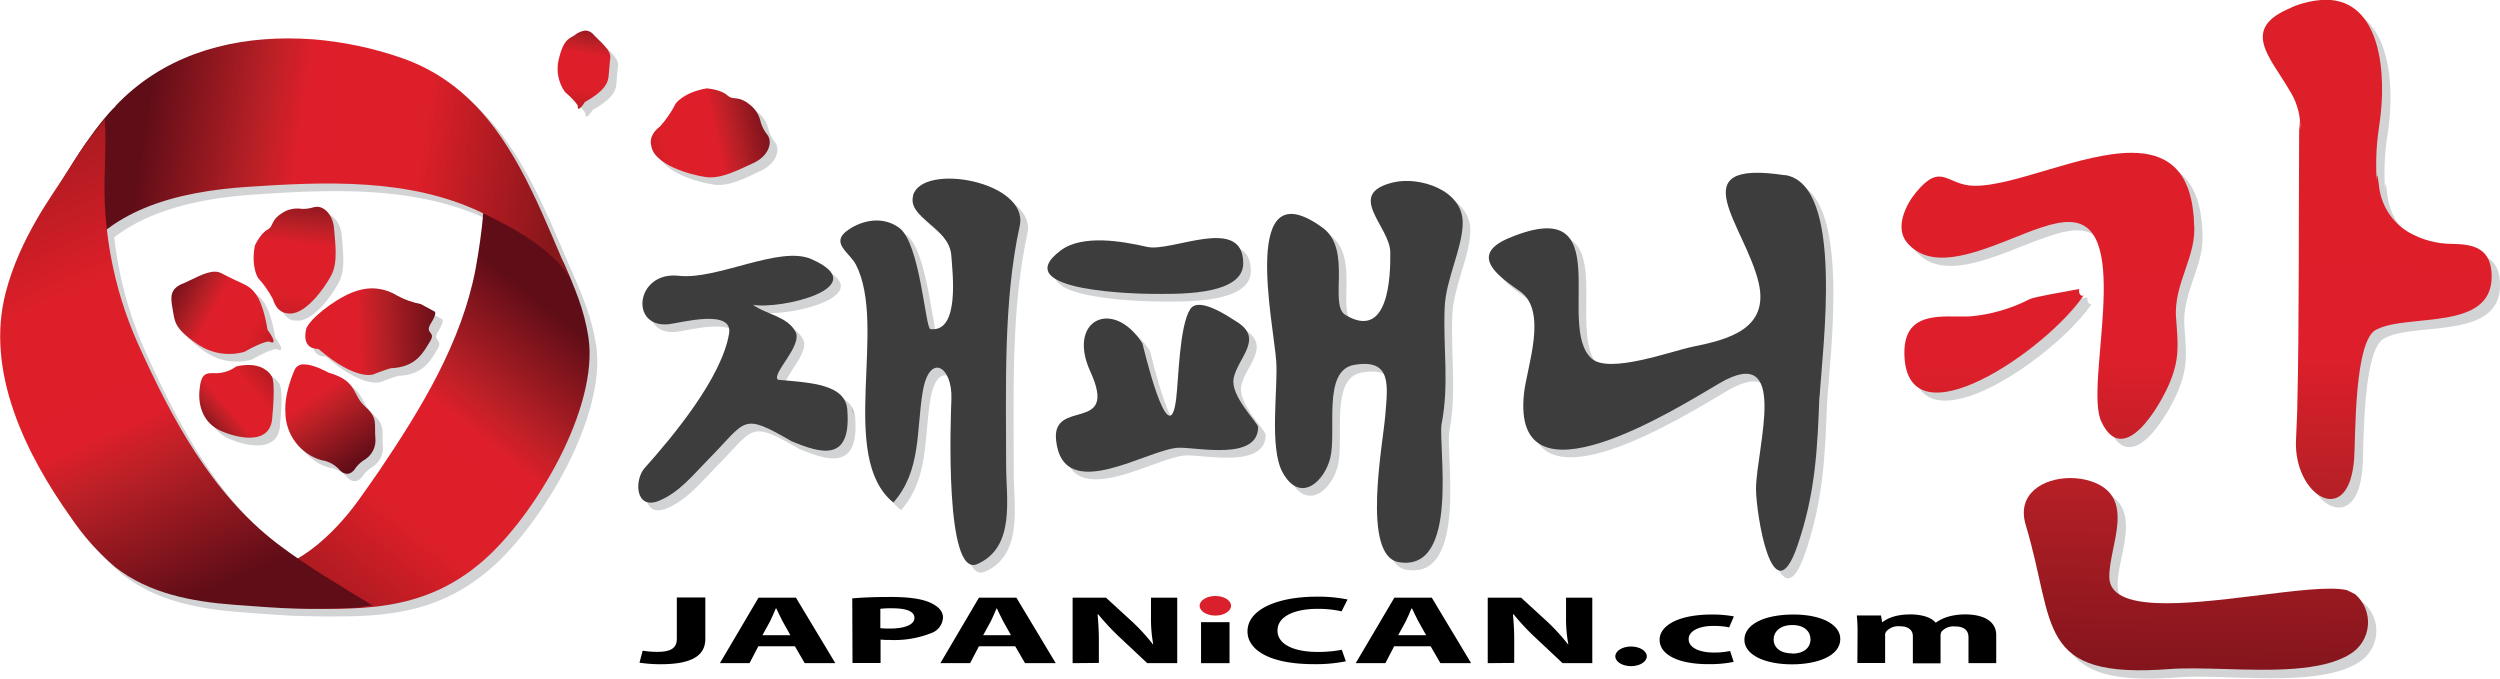 <svg xmlns="http://www.w3.org/2000/svg" xmlns:xlink="http://www.w3.org/1999/xlink" viewBox="0 0 534.37 145.05"><defs><style>.cls-1{fill:none;}.cls-2{fill:#d1d3d4;}.cls-3{clip-path:url(#clip-path);}.cls-4{fill:url(#linear-gradient);}.cls-5{clip-path:url(#clip-path-2);}.cls-6{fill:url(#linear-gradient-2);}.cls-7{clip-path:url(#clip-path-3);}.cls-8{fill:url(#linear-gradient-3);}.cls-9{clip-path:url(#clip-path-4);}.cls-10{fill:url(#linear-gradient-4);}.cls-11{clip-path:url(#clip-path-5);}.cls-12{fill:url(#linear-gradient-5);}.cls-13{clip-path:url(#clip-path-6);}.cls-14{fill:url(#linear-gradient-6);}.cls-15{clip-path:url(#clip-path-7);}.cls-16{fill:url(#linear-gradient-7);}.cls-17{clip-path:url(#clip-path-8);}.cls-18{fill:url(#linear-gradient-8);}.cls-19{clip-path:url(#clip-path-9);}.cls-20{fill:url(#linear-gradient-9);}.cls-21{fill:#3d3d3e;}.cls-22{clip-path:url(#clip-path-10);}.cls-23{fill:url(#linear-gradient-10);}.cls-24{clip-path:url(#clip-path-11);}.cls-25{fill:url(#linear-gradient-11);}.cls-26{clip-path:url(#clip-path-12);}.cls-27{fill:url(#linear-gradient-12);}.cls-28{clip-path:url(#clip-path-13);}.cls-29{fill:url(#linear-gradient-13);}.cls-30{clip-path:url(#clip-path-14);}.cls-31{fill:url(#linear-gradient-14);}.cls-32{clip-path:url(#clip-path-15);}.cls-33{fill:url(#linear-gradient-15);}.cls-34{clip-path:url(#clip-path-16);}.cls-35{fill:url(#linear-gradient-16);}.cls-36{clip-path:url(#clip-path-17);}.cls-37{fill:url(#linear-gradient-17);}.cls-38{fill:#da202c;}</style><clipPath id="clip-path"><path class="cls-1" d="M102.44,40.48c2.33-.12-.54,15.68-.8,17.09-3,15.61-11.54,29.62-20.29,42.62-1.42,2.1-2.89,4.15-4.35,6.22-6.81,9.64-13.46,13-13.46,13l-3.88,10.43c17,.69,30.77,1.14,43.53-9.91,11.1-9.61,24.84-32.71,22.59-47.8-.9-6-3-10.75-5.31-16-2.47-3.58-3.22-5.07-8.4-7.44l-2.94-8.83-6.69.58"/></clipPath><linearGradient id="linear-gradient" x1="-20.82" y1="556.68" x2="-19.82" y2="556.68" gradientTransform="matrix(93.93, 0, 0, -93.93, 1985.31, 52375.97)" gradientUnits="userSpaceOnUse"><stop offset="0" stop-color="#88171b"/><stop offset="0.42" stop-color="#dd1f29"/><stop offset="0.67" stop-color="#de1f2b"/><stop offset="0.76" stop-color="#b92026"/><stop offset="1" stop-color="#5f0d17"/></linearGradient><clipPath id="clip-path-2"><path class="cls-1" d="M24.71,22.69C20.92,26.35,16.45,33.2,13,39c-.71,1.16-1.59,2.65-3.26,5.47h.12c-1.55,2.8-2.53,4.68-2.53,4.68l.4,1.77a13.28,13.28,0,0,0,4.66.34C11,58.88,10,68,14.78,58.58,22,44.57,38.49,40.9,52.89,39.94c16.56-1.11,34.44-1.9,49.84,5.39,6.6,3.13,16.58,8.35,19.74,15.42-3-6.66-5.72-13.7-9-20.35-6-12.21-13.63-23.12-27.58-28a76.46,76.46,0,0,0-19-4c-1.77-.12-3.54-.19-5.3-.19-13.81,0-27.11,4.08-36.93,14.46"/></clipPath><linearGradient id="linear-gradient-2" x1="-20.82" y1="556.62" x2="-19.82" y2="556.62" gradientTransform="matrix(0, -102.6, -102.6, 0, 57174.61, -2031.26)" gradientUnits="userSpaceOnUse"><stop offset="0" stop-color="#88171b"/><stop offset="0.13" stop-color="#88171b"/><stop offset="0.42" stop-color="#dd1f29"/><stop offset="0.67" stop-color="#de1f2b"/><stop offset="0.76" stop-color="#b92026"/><stop offset="1" stop-color="#5f0d17"/></linearGradient><clipPath id="clip-path-3"><path class="cls-1" d="M123,7.43c-1.55.92-2.57,1.07-3.57,5.22a8.6,8.6,0,0,0,1.32,7c2.55,2.21,2.74,2.95,2.74,2.95-.11,1.84,1.53-.79,1.53-.79,4.65-2.65,5-4.31,5.11-6s.32-3.38.32-3.38c.23-1.68-2.1-3.43-3.47-4.91a2.44,2.44,0,0,0-1.8-1,4.54,4.54,0,0,0-2.18.85"/></clipPath><linearGradient id="linear-gradient-3" x1="-20.83" y1="556.64" x2="-19.82" y2="556.64" gradientTransform="matrix(29.96, 0, 0, -29.96, 732.35, 16692.64)" xlink:href="#linear-gradient"/><clipPath id="clip-path-4"><path class="cls-1" d="M144.42,22.15A22.8,22.8,0,0,1,141.11,27c-2.72,2.06-1.9,4.16-1.9,4.16.55,4.05,8.43,6.24,11.68,6.69s6.84-1.5,10.15-3,4.15-4.52,3-6a8.23,8.23,0,0,1-1.41-2.62,6.66,6.66,0,0,0-1.75-3.34c-3.15-2.86-4-1.22-5.41-2.51s-4.43-1.49-4.43-1.49c-5,.86-6.65,3.29-6.65,3.29"/></clipPath><linearGradient id="linear-gradient-4" x1="-20.82" y1="556.64" x2="-19.82" y2="556.64" gradientTransform="matrix(43.93, 0, 0, -43.93, 1037.76, 24482.25)" xlink:href="#linear-gradient"/><clipPath id="clip-path-5"><path class="cls-1" d="M63,79s-2.28,4.82-2,9.15a10.72,10.72,0,0,0,7.69,10.21,6.46,6.46,0,0,1,3.93,2.12s1.84,2.16,3.53-.65a7,7,0,0,1,2-1.7,4.87,4.87,0,0,0,2.09-4.45c-.29-2.95.65-4.31-2.18-6.77s-1.5-5.46-7.86-7.27c0,0-3-1.75-5.2-1.75A2,2,0,0,0,63,79"/></clipPath><linearGradient id="linear-gradient-5" x1="-20.82" y1="556.63" x2="-19.82" y2="556.63" gradientTransform="matrix(0, 52.69, 52.69, 0, -29257.42, 1145.45)" xlink:href="#linear-gradient"/><clipPath id="clip-path-6"><path class="cls-1" d="M50.52,78.31a7.35,7.35,0,0,1-4.19,1.46c-2.25-.06-3.33-.18-3.69,3.59S43.73,90.47,47,92,58,95.6,58.21,89c0,0,.81-7.71-.25-8.74,0,0-1.19-2.25-4.87-2.25a11.1,11.1,0,0,0-2.57.32"/></clipPath><linearGradient id="linear-gradient-6" x1="-20.82" y1="556.66" x2="-19.82" y2="556.66" gradientTransform="matrix(-26, 0, 0, 26, -474.99, -14385.75)" xlink:href="#linear-gradient"/><clipPath id="clip-path-7"><path class="cls-1" d="M39,60.64c-2.65,1.13-2.59,2.79-2.11,5.37s.17,4.06,5.23,7.49A12,12,0,0,0,52.2,75.22C56.41,72.84,57.49,73,57.49,73c2.41,1.07-.3-2.49-.3-2.49-1.27-7.66-3.31-9-5.54-10s-4.37-2.13-4.37-2.13a2.84,2.84,0,0,0-1.36-.31c-2.08,0-4.77,1.68-6.9,2.59"/></clipPath><linearGradient id="linear-gradient-7" x1="-20.82" y1="556.63" x2="-19.82" y2="556.63" gradientTransform="matrix(0, -36.61, -36.61, 0, 20428.2, -672.78)" xlink:href="#linear-gradient"/><clipPath id="clip-path-8"><path class="cls-1" d="M67.19,44.25a7.29,7.29,0,0,1-2.71.39,6.06,6.06,0,0,0-3.44.47c-3.47,1.85-2.33,3.16-3.89,4s-2.69,3.43-2.69,3.43c-.84,4.67.73,6.91.73,6.91a21.63,21.63,0,0,1,3.15,4.5c.92,3.05,3,3,3,3,3.67.83,8.06-5.41,9.48-8.13s.87-6.51.59-9.92c-.24-3-2.07-4.7-3.62-4.7a2,2,0,0,0-.6.09"/></clipPath><linearGradient id="linear-gradient-8" x1="-20.81" y1="556.63" x2="-19.81" y2="556.63" gradientTransform="matrix(43.9, 0, 0, -43.9, 950.8, 24489.38)" xlink:href="#linear-gradient"/><clipPath id="clip-path-9"><path class="cls-1" d="M70.69,65.06c-5,3.56-5.26,5.31-5.26,5.31-1,4.56,2.61,4.2,2.61,4.2,8.22,7,11.78,5.44,11.78,5.44,1.73-.7,3.63-1.29,3.63-1.29,5.6-.23,7-3.42,8.44-5.69s-1.23-1.59.18-3.85.87-2.56.87-2.56l-3-1.63a17.38,17.38,0,0,1-5-1.78,10.41,10.41,0,0,0-5.4-1.58c-2.84,0-5.71,1.26-8.81,3.43"/></clipPath><linearGradient id="linear-gradient-9" x1="-20.83" y1="556.63" x2="-19.83" y2="556.63" gradientTransform="matrix(56.61, 0, 0, -56.61, 1217.62, 31581.4)" xlink:href="#linear-gradient"/><clipPath id="clip-path-10"><path class="cls-1" d="M446.43,65.75l.15,0s0,0,0,0h-.12a.31.31,0,0,1-.05.1"/></clipPath><linearGradient id="linear-gradient-10" x1="-20.67" y1="556.66" x2="-19.9" y2="556.66" gradientTransform="matrix(-3.26, 273.18, 273.18, 3.26, -151687.58, 3764.34)" xlink:href="#linear-gradient-2"/><clipPath id="clip-path-11"><path class="cls-1" d="M446.58,65.71c.05,0,.06,0,0,0s0,0,0,0"/></clipPath><linearGradient id="linear-gradient-11" x1="-20.18" y1="556.66" x2="-20.18" y2="556.66" gradientTransform="matrix(-3.17, 265.74, 265.74, 3.17, -147541.33, 3663.56)" xlink:href="#linear-gradient-2"/><clipPath id="clip-path-12"><path class="cls-1" d="M468.92,52.37c0-.37,0-.63-.05-.8a2.45,2.45,0,0,0,0-.27c0,.26,0,.61.07,1.07"/></clipPath><linearGradient id="linear-gradient-12" x1="-20.83" y1="556.66" x2="-19.82" y2="556.66" gradientTransform="matrix(-3.27, 274.02, 274.02, 3.27, -152133.05, 3776.13)" xlink:href="#linear-gradient-2"/><clipPath id="clip-path-13"><path class="cls-1" d="M433.9,63.91a34.52,34.52,0,0,1-13,3.74c-.75,0-1.54,0-2.35,0-5.49-.08-11.66-.17-11.49,8.06.42,19.8,30.54-1,38.3-12.56-.64.32-1.09-.47-.94-1.38-3.35.63-9.42,1.66-10.53,2.15"/></clipPath><linearGradient id="linear-gradient-13" x1="-20.87" y1="556.65" x2="-19.78" y2="556.65" gradientTransform="matrix(-274.12, 0, 0, 274.12, -5094.11, -152512.7)" xlink:href="#linear-gradient-2"/><clipPath id="clip-path-14"><path class="cls-1" d="M438.1,36.19c-6.1,1.8-11.92,3.6-16.18,3.52-5.9-.12-6.9-5.19-12.38,1.41-2.17,2.62-4.62,7.56-1.89,10.77,4.89,5.75,13.65,2.56,21.75-.63,5-2,9.78-4,13.21-3.8,13.44.6,2.88,34.81,6.53,42.63,4.78,10.23,12.6-3.47,14.57-8.14,2.18-5.18,1.87-8.07,1.42-14-.58-7.4,4.59-13.3,3.82-20.33,0-.17,0-.33,0-.48,0-.47-.05-.82-.07-1.08-.9-10.3-6.26-13.4-13.27-13.4-5.29,0-11.52,1.76-17.48,3.52"/></clipPath><linearGradient id="linear-gradient-14" x1="-20.87" y1="556.65" x2="-19.79" y2="556.65" gradientTransform="matrix(-274.13, 0, 0, 274.13, -5094.55, -152528.74)" xlink:href="#linear-gradient-2"/><clipPath id="clip-path-15"><path class="cls-1" d="M433,112.24c6.46,21.36,1.95,33,30.85,30.76,3.21-.24,7.31-.11,11.71,0,9.65.3,20.7.6,26.72-3.16A7.93,7.93,0,0,0,503.4,127c-.56-.27-1.23-.59-1.74-.86-3.69-.86-11.6.2-20.1,1.25-14.43,1.78-30.56,3.56-30.7-4-.13-6.64,6-17.13-3.8-20.49a14.17,14.17,0,0,0-4.52-.72c-5.79,0-11.55,3.36-9.55,10"/></clipPath><linearGradient id="linear-gradient-15" x1="-20.87" y1="556.66" x2="-19.79" y2="556.66" gradientTransform="matrix(-274.13, -0.01, -0.01, 274.13, -4998.57, -152474.65)" xlink:href="#linear-gradient-2"/><clipPath id="clip-path-16"><path class="cls-1" d="M489.72,1.66c-11,4.43-4.41,10.62-.42,17.53a14.45,14.45,0,0,1,2.37,7.38c-.06,2-.1,1.1-.14.16s-.07-2.09-.09.88c-.1,16.41,0,43.47-.38,58.43,0,1-.05,2-.08,3-.07,1.79-.13,3.48-.21,5-.6,11.9,11.35,19.31,12.43,3.94.32-4.48-.05-25.7,4.89-27.6,6.81-3.4,24.5.44,24.5-11.25,0-6-3.74-6.92-8.29-7a18.79,18.79,0,0,1-9.55-2.54,13.15,13.15,0,0,1-6.26-10c-.34-2.81-.44-2.17-.47-1.54s0,1.29-.1-1.55a50.8,50.8,0,0,1,.43-8.18c.07-.54.15-1.09.23-1.66,1.68-11,.3-26.71-11.45-26.71a19.93,19.93,0,0,0-7.41,1.66"/></clipPath><linearGradient id="linear-gradient-16" x1="-20.88" y1="556.67" x2="-19.79" y2="556.67" gradientTransform="matrix(-274.13, 0, 0, 274.13, -5036.66, -152541.18)" xlink:href="#linear-gradient-2"/><clipPath id="clip-path-17"><path class="cls-1" d="M18.53,30.32C17.27,32.16,16,34.1,14.82,36c-2.39,3.76-5,7.39-7.17,11.26C6.41,49.43,5.25,51.67,4.22,54a55,55,0,0,0-3,8.52c-4.43,16.94,4.34,34.66,14,48.19a51.55,51.55,0,0,0,9.36,10.47c7.21,5.68,16.45,7.41,25.32,8.08,11.55.88,14.85,1.1,26.44.62.49,0,3-.61,3.4-.39-7-4.28-14-8.38-20.4-13.24-14.27-10.9-22.77-27.08-30-43.11a82.48,82.48,0,0,1-6.93-36.93c.11-3.63.22-7.26,0-10.89-1.16,1.74-2.56,3.27-3.77,5"/></clipPath><linearGradient id="linear-gradient-17" x1="-20.82" y1="556.71" x2="-19.82" y2="556.71" gradientTransform="matrix(0, 121.58, 121.58, 0, -67646.31, 2534.71)" xlink:href="#linear-gradient"/></defs><title>logo-kr</title><g id="レイヤー_1" data-name="レイヤー 1"><path class="cls-2" d="M127.41,73.78c-.89-6-3-10.74-5.31-16-2.47-3.58-3.22-5.07-8.4-7.44l-2.94-8.83-6.68.59c2.33-.13-.54,15.67-.81,17.08C100.33,74.82,91.74,88.82,83,101.82c-1.41,2.1-2.89,4.15-4.34,6.22-6.81,9.64-13.47,13-13.47,13l-3.88,10.42c17.06.69,30.77,1.15,43.53-9.9,11.1-9.61,24.85-32.72,22.59-47.81"/><path class="cls-2" d="M115.13,42c-6-12.21-13.63-23.12-27.57-28a76.54,76.54,0,0,0-19-4C52.91,8.93,37.41,12.62,26.35,24.32,22.55,28,18.09,34.83,14.63,40.66c-.71,1.15-1.59,2.64-3.26,5.46h.12C9.94,48.93,9,50.81,9,50.81l.4,1.77a13.08,13.08,0,0,0,4.65.33c-1.35,7.61-2.42,16.71,2.39,7.31,7.17-14,23.72-17.69,38.11-18.65,16.57-1.1,34.45-1.9,49.84,5.4,6.61,3.13,16.58,8.35,19.74,15.41-3-6.66-5.72-13.69-9-20.34"/><path class="cls-2" d="M125.12,24.26s-.18-.74-2.73-2.94a8.59,8.59,0,0,1-1.33-7c1-4.14,2-4.29,3.58-5.22s2.61-1.36,4,.12,3.7,3.22,3.47,4.9c0,0-.23,1.68-.32,3.38s-.46,3.37-5.11,6c0,0-1.65,2.63-1.54.78"/><path class="cls-2" d="M140.85,32.79s-.82-2.1,1.89-4.16a22.66,22.66,0,0,0,3.32-4.85s1.66-2.42,6.64-3.29c0,0,3.07.2,4.44,1.49s2.26-.35,5.4,2.52a6.71,6.71,0,0,1,1.76,3.33,8.06,8.06,0,0,0,1.41,2.63c1.12,1.48.27,4.45-3,6s-6.89,3.48-10.14,3-11.14-2.63-11.68-6.69"/><path class="cls-2" d="M64.61,80.58s-2.28,4.82-2,9.15a10.72,10.72,0,0,0,7.7,10.21,6.52,6.52,0,0,1,3.92,2.12s1.84,2.16,3.53-.65a7,7,0,0,1,2-1.69,4.91,4.91,0,0,0,2.09-4.46c-.29-3,.64-4.31-2.19-6.76S78.18,83,71.82,81.22c0,0-6-3.46-7.21-.64"/><path class="cls-2" d="M59.59,81.87s-1.72-3.26-7.44-1.93A7.34,7.34,0,0,1,48,81.4c-2.25-.05-3.34-.17-3.69,3.59s1.09,7.11,4.39,8.66,10.92,3.58,11.17-3c0,0,.82-7.7-.25-8.74"/><path class="cls-2" d="M59.12,74.59s-1.08-.11-5.28,2.27a12,12,0,0,1-10.06-1.72c-5.07-3.44-4.76-4.9-5.24-7.49s-.53-4.24,2.11-5.37,6.13-3.44,8.27-2.28c0,0,2.13,1.15,4.36,2.13s4.28,2.31,5.54,10c0,0,2.72,3.56.3,2.49"/><path class="cls-2" d="M63,68.55s-2.08,0-3-3A21.1,21.1,0,0,0,56.83,61s-1.57-2.24-.74-6.91c0,0,1.15-2.65,2.7-3.43s.41-2.11,3.88-4a6.06,6.06,0,0,1,3.44-.47,7.52,7.52,0,0,0,2.72-.4c1.63-.51,3.94,1.2,4.22,4.61s.82,7.2-.6,9.92-5.8,9-9.48,8.14"/><path class="cls-2" d="M69.67,76.2s-3.62.37-2.61-4.2c0,0,.22-1.74,5.27-5.3s9.49-4.64,14.21-1.86a17.38,17.38,0,0,0,5,1.78l3,1.64s.53.29-.87,2.55,1.22,1.59-.19,3.86-2.83,5.45-8.43,5.68c0,0-1.91.6-3.64,1.29,0,0-3.55,1.57-11.78-5.44"/><path class="cls-2" d="M196.83,43.45c-1.34,4.79,7.72,6.72,8.14,12.79.26,3.7,1.88,16.5-4.46,15.75-1.08-.13-2.19-18.42-6.69-21.68-3.35-2.42-7.6-1.77-10.85.44-4.09,2.79.25,4.78,1.62,7.45,6.78,13.23-3.93,41.13,8,50.86,6-6.8,4.88-15.4,6.29-23.75s6.4-5.43,6.11,1.71c-.15,3.89-1.47,38.27,5.54,35.18,8.19-3.6,6.17-13.92,6.16-21,0-16.57-.64-35.16,2.93-51.35-3,13.69-.13.53,0,0,1.94-9.41-20.83-13.58-22.82-6.41"/><path class="cls-2" d="M183.93,89.52c.18,2.67-.07-2.58,0,0"/><path class="cls-2" d="M167.89,82.79c-1.33-1.33,5.36-7.29,3.77-10.27-1.77-3.31-6.35-3.68-9.09-5.74,5.82,1.09,26.22-3.7,12.51-9.75-6.8-3-20.13,4.49-28.33,3.55-9.26-1-10.62,11.21-2.2,10.36,2.39-.25,13.83-3.43,12.92,2-1.57,9.43-12,22-18.13,28.83-2.12,2.59-1.9,8.77,2.93,7,4.53-1.8,7.5-5.62,10.83-9,8.25-8.31,6.92-10.06,17.72-3.82,6.36,2.67,12.69,4.46,12-6.4-.17-5.86-7.87-6.08-14.88-6.73"/><path class="cls-2" d="M265.3,82.56c.9-4.48,6.54-8.48.74-12.11-1.7-1.07-8.18-5.57-10-2.74-2.3,3.53-2.49,14.89-3,19.12-1.52,12.7-7.16-11.7-7.22-11.8-6.26-9.79-16.2-5-11.14,6,6.16,13.47-8.35,5.54-7.32,14.75,1.56,14,19.84,1.66,26.3,1.56,4.06-.07,16.88,2.77,16.88-4.42,0-.89-6-6.67-5.22-10.37"/><path class="cls-2" d="M314.28,49.21c0-7-9.25-9.88-14.72-8.62C289,43,298.72,50,298.81,55.53c.08,5.22-.36,19-9.62,13.41-3.58-2.16,1.56-14-4.86-18.64-17.75-12.88-10.51,20.24-9.91,28.52.42,5.86-1.57,18.59,1.41,23.88,3.75,6.64,8.87,1.86,10.13-3.12,1.44-5.72-1.77-18.75,5.1-19.94,8.2-1.43,7.17,4.5,6.67,10.89-.47,5.87-5.12,29.87,2.86,31.25,13.25,2.29,8.36-25.21,9.2-29.58,1.62-8.49.3-15.9.64-24.77.23-6.19,3.85-12.77,3.85-18.22"/><path class="cls-2" d="M267.37,57.93c0-10.47-15.29-2.3-20.57-3.53s-13.81-2.7-18.43.75c-12,8.94,17.79,9.3,19.35,9.3,4.43,0,19.65.67,19.65-6.52"/><path class="cls-2" d="M383.12,39.09c-22.67-3.47-8.4,10.89-5.57,23,2.29,9.86-6.5,12.11-14.06,13.65-4.54.92-17.87,5.88-21.62,2.56-7.9-7,6.1-35.73-17.69-25.78-8.78,3.67-2.14,8.26,2.36,11.38,6,4.23,1.49,16.07.86,21.74-2.85,25.75,32.72,3.23,41.72-2.06,15.17-8.92,7.95,13.54,7.86,22.48-.06,5.38,3.54,27.71,8.89,12.12,3.82-11.17,4.26-20.64,4.67-32.35,0-.52,0-.63,0-.51s0,.65-.05,1.5c.61-10.7,5.45-45.81-7.4-47.77"/><path class="cls-2" d="M448.21,67.53l.15,0,0,0h-.12a.31.31,0,0,1-.05.1"/><path class="cls-2" d="M448.38,67.44l0,0c.05,0,.06,0,0,0"/><path class="cls-2" d="M470.66,53.35l0-.27c0,.26,0,.61.07,1.07,0-.37,0-.63,0-.8"/><path class="cls-2" d="M447.15,64.92c-.64.32-1.09-.47-.94-1.38-3.35.63-9.42,1.66-10.53,2.15a34.52,34.52,0,0,1-13,3.74c-5.89.11-14-1.39-13.84,8,.42,19.79,30.54-1,38.3-12.56"/><path class="cls-2" d="M444.39,49.24c13.44.6,2.89,34.81,6.53,42.63,4.78,10.23,12.6-3.47,14.57-8.14,2.18-5.18,1.87-8.07,1.42-14-.57-7.4,4.59-13.3,3.82-20.33q0-.25,0-.48c0-.47-.05-.82-.07-1.08-2.27-26-33-6.1-46.93-6.36-5.9-.12-6.9-5.19-12.37,1.41-2.18,2.62-4.63,7.56-1.9,10.77,7.93,9.32,26-4.84,35-4.43"/><path class="cls-2" d="M505.18,128.82c-.57-.27-1.23-.59-1.73-.86-10-2.3-50.58,9.24-50.81-2.71-.13-6.64,6-17.13-3.8-20.49-6.67-2.29-16.61.86-14.07,9.26,6.46,21.36,2,33,30.85,30.76,10.25-.79,29.67,2.35,38.43-3.13a7.93,7.93,0,0,0,1.13-12.83"/><path class="cls-2" d="M526.08,54a18.79,18.79,0,0,1-9.55-2.54,13.18,13.18,0,0,1-6.26-10c-.68-5.63-.39,2.58-.57-3.09a50.8,50.8,0,0,1,.43-8.18c.07-.54.15-1.09.24-1.66,2-12.93-.31-32.54-18.87-25-11,4.43-4.41,10.62-.42,17.54a14.29,14.29,0,0,1,2.37,7.37c-.12,4.29-.19-4.61-.23,1-.1,16.41,0,43.47-.38,58.43,0,1,0,2-.08,3-.07,1.79-.13,3.48-.21,5-.6,11.9,11.36,19.31,12.44,3.94.31-4.48-.06-25.7,4.88-27.6,6.81-3.4,24.5.44,24.5-11.25,0-6-3.74-6.92-8.29-7"/><path class="cls-2" d="M60.9,117.85c-14.27-10.89-22.78-27.08-30-43.1a82.63,82.63,0,0,1-6.93-36.94c.12-3.63.23-7.26,0-10.89-1.16,1.74-2.56,3.27-3.77,5s-2.51,3.78-3.71,5.65c-2.38,3.76-5,7.39-7.17,11.27C8,51.07,6.89,53.31,5.86,55.61a55.64,55.64,0,0,0-3.05,8.51c-4.42,16.94,4.35,34.67,14,48.19a51.55,51.55,0,0,0,9.36,10.47c7.2,5.69,16.44,7.41,25.31,8.08,11.56.88,14.86,1.1,26.44.63.5,0,3-.61,3.41-.39-7-4.28-14-8.39-20.4-13.25"/><g class="cls-3"><rect class="cls-4" x="36.92" y="30.29" width="113.85" height="110.32" transform="translate(-31.52 105.27) rotate(-51.3)"/></g><g class="cls-5"><rect class="cls-6" x="26.8" y="-23.26" width="76.19" height="122.73" transform="translate(17.58 96.63) rotate(-81.46)"/></g><g class="cls-7"><rect class="cls-8" x="114.77" y="8.09" width="19.58" height="14.88" transform="translate(89.89 136.16) rotate(-81.07)"/></g><g class="cls-9"><rect class="cls-10" x="136.56" y="16.1" width="30.47" height="24.94" transform="translate(-2.54 34.73) rotate(-12.94)"/></g><g class="cls-11"><rect class="cls-12" x="55.53" y="74.33" width="30.5" height="31.78" transform="translate(-38.13 54.34) rotate(-33.65)"/></g><g class="cls-13"><rect class="cls-14" x="38.56" y="74.66" width="24.18" height="24.27" transform="translate(-44.45 54.32) rotate(-40.88)"/></g><g class="cls-15"><rect class="cls-16" x="34.22" y="52.65" width="27.84" height="29.69" transform="translate(-34.15 77.55) rotate(-61.47)"/></g><g class="cls-17"><rect class="cls-18" x="50.26" y="45.5" width="25.34" height="20.9" transform="translate(0.91 112.9) rotate(-84.2)"/></g><g class="cls-19"><rect class="cls-20" x="64.02" y="61.05" width="29.85" height="21.11" transform="translate(-2.86 3.29) rotate(-2.34)"/></g><path class="cls-21" d="M195.19,41.81c-1.33,4.8,7.72,6.72,8.15,12.8.26,3.69,1.87,16.5-4.47,15.74-1.08-.12-2.18-18.41-6.69-21.67-3.35-2.43-7.59-1.78-10.84.43-4.09,2.79.24,4.79,1.61,7.46,6.79,13.23-3.92,41.13,8,50.85,6-6.79,4.88-15.39,6.29-23.75s6.4-5.42,6.12,1.71c-.16,3.89-1.48,38.27,5.53,35.19,8.2-3.6,6.17-13.93,6.17-21,0-16.58-.65-35.16,2.92-51.36-3,13.7-.13.54,0,0,1.93-9.41-20.83-13.58-22.83-6.41"/><path class="cls-21" d="M182.29,87.88c.19,2.67-.07-2.57,0,0"/><path class="cls-21" d="M166.26,81.15c-1.34-1.33,5.36-7.29,3.77-10.26-1.77-3.31-6.35-3.69-9.09-5.75,5.81,1.1,26.22-3.7,12.51-9.75-6.8-3-20.14,4.49-28.33,3.56-9.26-1.06-10.63,11.21-2.21,10.35,2.4-.24,13.83-3.43,12.93,2-1.57,9.43-12,22-18.13,28.83-2.13,2.58-1.9,8.76,2.93,7,4.53-1.79,7.49-5.62,10.83-9,8.24-8.32,6.91-10.07,17.72-3.82,6.36,2.66,12.69,4.45,11.94-6.41-.16-5.85-7.87-6.08-14.87-6.73"/><path class="cls-21" d="M263.67,80.92c.89-4.48,6.54-8.47.74-12.11-1.71-1.07-8.18-5.56-10-2.73-2.3,3.53-2.49,14.88-3,19.11-1.52,12.7-7.16-11.7-7.22-11.79-6.25-9.79-16.2-5.05-11.14,6,6.16,13.47-8.34,5.54-7.31,14.75,1.56,14,19.83,1.65,26.3,1.55,4.05-.06,16.88,2.78,16.88-4.42,0-.88-6-6.66-5.22-10.37"/><path class="cls-21" d="M312.65,47.58c0-7-9.25-9.88-14.72-8.62-10.59,2.43-.84,9.4-.76,14.93.08,5.22-.35,19-9.61,13.42-3.59-2.16,1.55-14-4.86-18.64C265,35.78,272.19,68.9,272.79,77.18c.42,5.87-1.58,18.59,1.41,23.89,3.75,6.64,8.87,1.86,10.13-3.13,1.44-5.72-1.77-18.74,5.1-19.94,8.2-1.43,7.17,4.51,6.66,10.89-.47,5.88-5.12,29.88,2.87,31.26,13.24,2.29,8.36-25.21,9.19-29.58,1.63-8.49.3-15.9.64-24.78.24-6.19,3.86-12.77,3.86-18.21"/><path class="cls-21" d="M265.74,56.3c0-10.47-15.3-2.31-20.57-3.53s-13.81-2.71-18.43.75c-12,8.94,17.78,9.29,19.35,9.29,4.43,0,19.65.67,19.65-6.51"/><path class="cls-21" d="M381.49,37.45c-22.68-3.46-8.4,10.9-5.58,23,2.3,9.87-6.5,12.12-14.05,13.65-4.55.93-17.88,5.88-21.63,2.56-7.9-7,6.1-35.73-17.69-25.78-8.78,3.67-2.13,8.27,2.36,11.39,6,4.23,1.49,16.06.86,21.74-2.85,25.75,32.72,3.23,41.72-2.06,15.18-8.92,8,13.54,7.86,22.47,0,5.39,3.55,27.72,8.89,12.13,3.83-11.18,4.26-20.64,4.68-32.35,0-.53,0-.64,0-.51,0,0,0,.65,0,1.49.6-10.69,5.44-45.81-7.4-47.77"/><g class="cls-22"><polygon class="cls-23" points="446.6 65.65 446.6 65.75 446.43 65.75 446.43 65.65 446.6 65.65"/></g><g class="cls-24"><polygon class="cls-25" points="446.64 65.66 446.64 65.71 446.58 65.71 446.58 65.66 446.64 65.66"/></g><g class="cls-26"><polygon class="cls-27" points="468.93 51.3 468.92 52.37 468.84 52.37 468.85 51.3 468.93 51.3"/></g><g class="cls-28"><rect class="cls-29" x="409.04" y="59.19" width="34.19" height="38.87" transform="translate(342.42 503.79) rotate(-89.32)"/></g><g class="cls-30"><rect class="cls-31" x="403.11" y="33.69" width="68.42" height="65.6" transform="translate(365.61 502.99) rotate(-89.32)"/></g><g class="cls-32"><rect class="cls-33" x="447.24" y="85.29" width="43.88" height="76.9" transform="translate(339.87 591.42) rotate(-89.32)"/></g><g class="cls-34"><rect class="cls-35" x="448.65" y="29.08" width="114" height="55.22" transform="translate(442.94 561.63) rotate(-89.32)"/></g><g class="cls-36"><rect class="cls-37" x="-21.15" y="12.9" width="118.72" height="129.82" transform="translate(-28.57 22.54) rotate(-24.24)"/></g></g><g id="レイヤー_2" data-name="レイヤー 2"><path d="M144.67,127.71h6.09v8.87c0,4-3.69,5.4-9.58,5.4a31.23,31.23,0,0,1-4.49-.33l.68-2.57a18.44,18.44,0,0,0,3.13.25c2.56,0,4.17-.6,4.17-2.77Z"/><path d="M168.94,135.77l-1.68-3c-.44-.83-.92-1.89-1.32-2.71h-.12c-.36.84-.8,1.9-1.2,2.71l-1.65,3Zm-6.85,2.37-1.88,3.61h-6.33l8.25-14h8l8.42,14H172l-2.09-3.61Z"/><path d="M188.17,134.27a18.08,18.08,0,0,0,2.05.08c3.24,0,5.24-.85,5.24-2.27s-1.72-2.06-4.8-2.06a18.89,18.89,0,0,0-2.49.11Zm-6-6.37c1.89-.17,4.53-.3,8.26-.3s6.45.38,8.25,1.15,2.88,1.85,2.88,3.23a3.7,3.7,0,0,1-2.48,3.33,21.25,21.25,0,0,1-8.77,1.48,20.82,20.82,0,0,1-2.09-.08v5h-6Z"/><path d="M216.09,135.77l-1.68-3c-.44-.83-.92-1.89-1.32-2.71H213c-.36.84-.8,1.9-1.2,2.71l-1.65,3Zm-6.85,2.37-1.88,3.61H201l8.25-14h8l8.41,14H219.1L217,138.14Z"/><path d="M229.27,141.75v-14h7.13l5.61,5.14a41,41,0,0,1,4.41,4.82h.08a30.51,30.51,0,0,1-.48-5.88v-4.08h5.61v14h-6.41l-5.77-5.42a50.44,50.44,0,0,1-4.69-5h-.16a57.42,57.42,0,0,1,.28,6.14v4.23Z"/><rect x="256.72" y="132.99" width="6.09" height="8.76"/><path d="M287.68,141.35a32.19,32.19,0,0,1-6.89.61c-9.33,0-14.14-3-14.14-7,0-4.77,6.57-7.42,14.75-7.42a30.86,30.86,0,0,1,6.64.6l-1.28,2.53a22.8,22.8,0,0,0-5.13-.53c-4.8,0-8.57,1.53-8.57,4.65,0,2.79,3.21,4.56,8.61,4.56a26.88,26.88,0,0,0,5.13-.46Z"/><path d="M304.83,135.77l-1.68-3c-.44-.83-.93-1.89-1.33-2.71h-.12c-.36.84-.79,1.9-1.2,2.71l-1.64,3ZM298,138.14l-1.88,3.61h-6.34l8.26-14h8l8.41,14h-6.57l-2.08-3.61Z"/><path d="M318,141.75v-14h7.13l5.61,5.14a42.84,42.84,0,0,1,4.41,4.82h.08a29.72,29.72,0,0,1-.49-5.88v-4.08h5.61v14H334l-5.77-5.42a49.16,49.16,0,0,1-4.68-5h-.16a57.58,57.58,0,0,1,.27,6.14v4.23Z"/><path d="M370.57,141.48a25.76,25.76,0,0,1-5.45.48c-6.33,0-10.38-2-10.38-5.21,0-3,3.93-5.4,11.22-5.4a26.25,26.25,0,0,1,4.65.4l-1,2.35a15.89,15.89,0,0,0-3.41-.31c-3.2,0-5.29,1.19-5.25,2.84,0,1.87,2.41,2.85,5.37,2.85a15.73,15.73,0,0,0,3.49-.34Z"/><path d="M383.11,139.71c2.4,0,3.88-1.23,3.88-3.06,0-1.5-1.12-3.05-3.88-3.05s-4,1.55-4,3.07c0,1.73,1.4,3,4,3ZM383,142c-5.73,0-10.14-2-10.14-5.25s4.17-5.4,10.5-5.4c6,0,10,2.15,10,5.23,0,3.71-5.08,5.42-10.29,5.42Z"/><path d="M397.05,134.81c0-1.27-.08-2.33-.16-3.25h5.17l.24,1.4h.12c.84-.67,2.6-1.63,5.92-1.63,2.57,0,4.53.69,5.38,1.75h.07a9,9,0,0,1,2.57-1.25,13.24,13.24,0,0,1,3.72-.5c3.77,0,6.61,1.38,6.61,4.42v6h-5.93v-5.52c0-1.48-.92-2.33-2.88-2.33A3.44,3.44,0,0,0,415,135a1.86,1.86,0,0,0-.21.79v6h-5.92V136c0-1.27-.88-2.14-2.85-2.14a3.44,3.44,0,0,0-2.84,1.12,1.24,1.24,0,0,0-.24.81v5.92h-5.93Z"/><path class="cls-38" d="M259.78,127.39c1.86,0,3.36.94,3.36,2.09s-1.5,2.1-3.36,2.1-3.36-.94-3.36-2.1,1.5-2.09,3.36-2.09"/><path d="M352,140.29c0,1.16-1.51,2.1-3.37,2.1s-3.36-.94-3.36-2.1,1.5-2.1,3.36-2.1S352,139.13,352,140.29Z"/></g></svg>